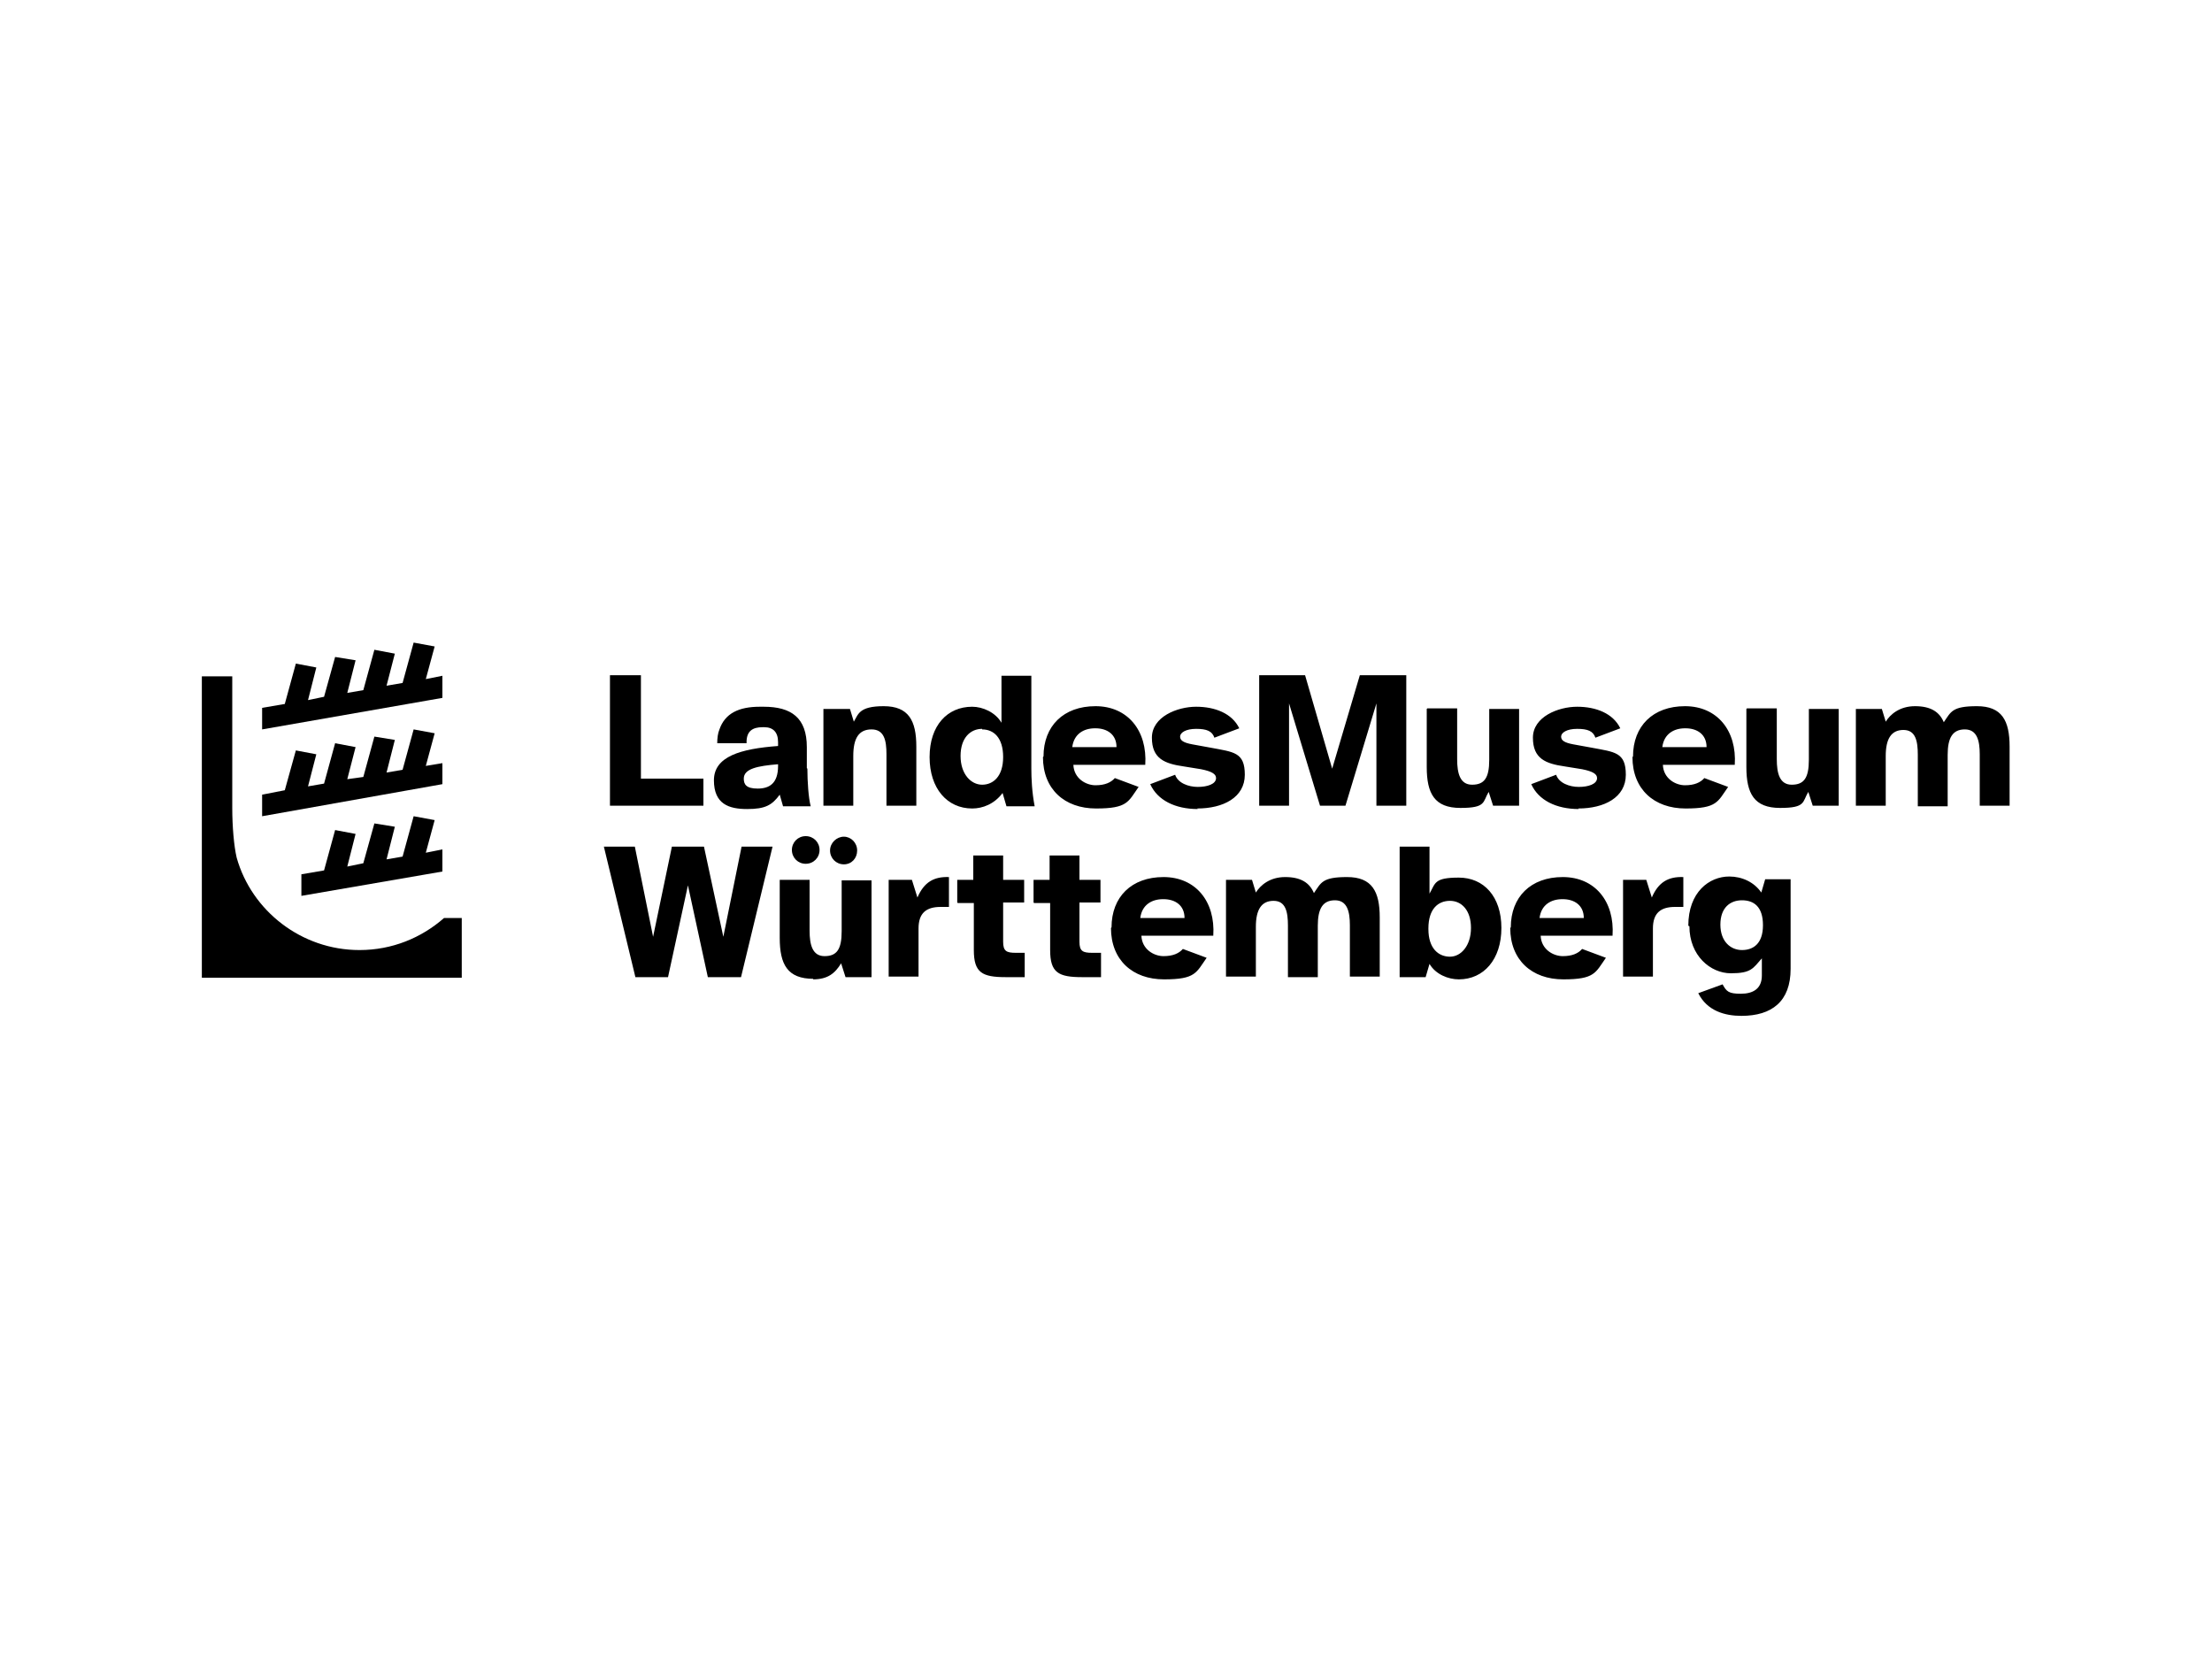 <?xml version="1.0" encoding="UTF-8"?>
<svg xmlns="http://www.w3.org/2000/svg" id="Ebene_1" version="1.1" viewBox="0 0 400 300">
  <!-- Generator: Adobe Illustrator 29.7.1, SVG Export Plug-In . SVG Version: 2.1.1 Build 8)  -->
  <polygon points="72.8 123.5 69.9 124 71.4 118.2 67.7 117.5 65.7 124.8 62.8 125.3 64.3 119.4 60.6 118.8 58.6 126 55.7 126.6 57.2 120.7 53.5 120 51.5 127.3 47.4 128 47.4 131.9 80 126.2 80 122.2 77 122.8 78.6 116.9 74.8 116.2 72.8 123.5"></polygon>
  <polygon points="77 154.2 78.6 148.3 74.8 147.6 72.8 154.9 69.9 155.4 71.4 149.5 67.7 148.9 65.7 156.1 62.8 156.7 64.3 150.8 60.6 150.1 58.6 157.4 54.5 158.1 54.5 162 80 157.6 80 153.6 77 154.2"></polygon>
  <polygon points="80 138 77 138.5 78.6 132.6 74.8 131.9 72.8 139.2 69.9 139.7 71.4 133.8 67.7 133.2 65.7 140.5 62.8 140.9 64.3 135.1 60.6 134.4 58.6 141.7 55.7 142.2 57.2 136.4 53.5 135.7 51.5 142.9 47.4 143.7 47.4 147.6 80 141.8 80 138"></polygon>
  <path d="M83.6,166h-3.3c-4.1,3.6-9.4,5.8-15.3,5.8-10.5,0-19.5-7.1-22.2-16.7-.5-2.1-.8-5.7-.8-9v-23.8h-5.5v54.5h47v-10.8h0Z"></path>
  <path d="M311.1,167.2c0-3.1,1.8-4.4,3.9-4.4s3.8,1.1,3.8,4.5-1.8,4.5-3.8,4.5-3.9-1.5-3.9-4.6M305.5,167.5c0,5.3,3.8,8.5,7.5,8.5s4-.9,5.6-2.7v3.1c0,2.4-1.6,3.3-3.8,3.3s-2.6-.4-3.3-1.7l-4.4,1.6c1.6,3.2,4.8,4.1,7.8,4.1,5.5,0,8.9-2.6,8.9-8.5v-16.2h-4.6l-.7,2.4c-1.3-1.9-3.5-2.9-5.8-2.9-3.6,0-7.4,2.8-7.4,8.9M298.9,176.7v-8.8c0-2.8,1.4-3.9,4-3.9s.9,0,1.5,0v-5.4c-2.7-.1-4.5.9-5.7,3.7l-1-3.2h-4.2v17.5h5.4c0,0,0,0,0,0h0ZM282.6,162.6c2.1,0,3.8,1.1,3.8,3.4h-8c.3-2.4,2.1-3.4,4.1-3.4M273.1,167.8c0,5.8,3.9,9.3,9.6,9.3s5.8-1.2,7.7-3.9l-4.3-1.6c-.7.8-1.8,1.3-3.5,1.3s-3.9-1.2-4-3.7h13c.4-6.2-3.2-10.6-9-10.6s-9.4,3.6-9.4,9.1M258.3,167.9c0-3.6,1.8-5,3.9-5s3.8,1.7,3.8,4.9-1.8,5.2-3.8,5.2-3.9-1.4-3.9-5M253.1,153.1v23.6h4.7l.7-2.4c1.1,1.9,3.4,2.8,5.3,2.8,4.5,0,7.7-3.6,7.7-9.3s-3.2-9.1-7.7-9.1-4.2,1-5.3,2.9v-8.5h-5.4,0ZM227.1,176.7v-9.1c0-3.1,1-4.7,3.2-4.7s2.6,2,2.6,4.5v9.3h5.4v-9.3c0-3.1.9-4.6,3.1-4.6s2.7,2,2.7,4.5v9.3h5.4v-10.7c0-4.7-1.4-7.3-5.9-7.3s-4.7,1-6,2.9c-.8-1.9-2.4-2.9-5.2-2.9s-4.5,1.5-5.3,2.8l-.7-2.3h-4.7v17.5h5.4c0,0,0,0,0,0ZM210.4,162.6c2.1,0,3.8,1.1,3.8,3.4h-8c.3-2.4,2.1-3.4,4.1-3.4M200.9,167.8c0,5.8,3.9,9.3,9.6,9.3s5.8-1.2,7.7-3.9l-4.3-1.6c-.7.8-1.8,1.3-3.5,1.3s-3.9-1.2-4-3.7h13c.4-6.2-3.2-10.6-9-10.6s-9.4,3.6-9.4,9.1M187,163.3h2.9v8.5c0,4.1,1.5,4.9,5.8,4.9h3.4v-4.4h-1.6c-1.7,0-2.3-.3-2.3-2v-7.1h3.8v-4.1h-3.8v-4.4h-5.4v4.4h-2.9v4.1h0ZM173.2,163.3h2.9v8.5c0,4.1,1.5,4.9,5.8,4.9h3.4v-4.4h-1.6c-1.7,0-2.3-.3-2.3-2v-7.1h3.8v-4.1h-3.8v-4.4h-5.4v4.4h-2.9v4.1h0ZM166.1,176.7v-8.8c0-2.8,1.4-3.9,4-3.9s.9,0,1.5,0v-5.4c-2.7-.1-4.5.9-5.7,3.7l-1-3.2h-4.2v17.5h5.4c0,0,0,0,0,0h0ZM150.1,153.8c0,1.4,1.1,2.5,2.5,2.5s2.4-1.1,2.4-2.5-1.1-2.5-2.4-2.5-2.5,1.1-2.5,2.5M145.7,156.2c1.4,0,2.5-1.1,2.5-2.5s-1.1-2.5-2.5-2.5-2.5,1.1-2.5,2.5,1.1,2.5,2.5,2.5M147,177.1c2.7,0,4-1.1,5.1-2.9l.8,2.5h4.7v-17.5h-5.4v9.2c0,3.3-.9,4.5-3.1,4.5s-2.7-2.1-2.7-4.6v-9.2h-5.4v10.5c0,4.8,1.4,7.4,6.1,7.4M114.8,176.7h6l3.6-16.6,3.6,16.6h6l5.7-23.6h-5.6l-3.3,16.3-3.5-16.3h-5.8l-3.4,16.3-3.3-16.3h-5.6l5.7,23.6h-.1,0Z"></path>
  <path d="M341,145.8v-9.1c0-3.1,1-4.7,3.2-4.7s2.6,2,2.6,4.5v9.3h5.4v-9.3c0-3.1.9-4.6,3.1-4.6s2.7,2,2.7,4.5v9.3h5.4v-10.7c0-4.7-1.4-7.3-5.9-7.3s-4.7,1-6,2.9c-.8-1.9-2.4-2.9-5.2-2.9s-4.5,1.5-5.3,2.8l-.7-2.3h-4.7v17.5h5.4c0,0,0,0,0,0ZM315.8,128.2v10.5c0,4.8,1.4,7.4,6.1,7.4s4-1.1,5.1-2.9l.8,2.5h4.7v-17.5h-5.4v9.2c0,3.3-.9,4.5-3.1,4.5s-2.7-2.1-2.7-4.6v-9.2h-5.4,0ZM304.8,131.7c2.1,0,3.8,1.1,3.8,3.4h-8c.3-2.4,2.1-3.4,4.1-3.4M295.2,136.9c0,5.8,3.9,9.3,9.6,9.3s5.8-1.2,7.7-3.9l-4.3-1.6c-.7.8-1.8,1.3-3.5,1.3s-3.9-1.2-4-3.7h13c.4-6.2-3.2-10.6-9-10.6s-9.4,3.6-9.4,9.1M285.4,146.2c4.7,0,8.6-2,8.6-6.1s-2-4.1-6.2-4.9l-3.3-.6c-1.6-.3-2.2-.7-2.2-1.4s1-1.4,2.9-1.4,2.9.4,3.3,1.6l4.5-1.7c-1.3-2.7-4.4-3.9-7.8-3.9s-8,1.8-8,5.6,2.3,4.7,5.8,5.2l3.1.5c2,.4,2.7.9,2.7,1.6,0,1.1-1.6,1.6-3.3,1.6s-3.6-.7-4.1-2.2l-4.5,1.7c1.3,2.9,4.5,4.5,8.6,4.5M258,128.2v10.5c0,4.8,1.4,7.4,6.1,7.4s4-1.1,5.1-2.9l.8,2.5h4.7v-17.5h-5.4v9.2c0,3.3-.9,4.5-3.1,4.5s-2.7-2.1-2.7-4.6v-9.2h-5.4,0ZM227.7,122.1v23.6h5.4v-18.5l5.6,18.5h4.6l5.6-18.5v18.5h5.4v-23.6h-8.4l-5,16.9-4.9-16.9h-8.4,0ZM216.5,146.2c4.7,0,8.6-2,8.6-6.1s-2-4.1-6.2-4.9l-3.3-.6c-1.6-.3-2.2-.7-2.2-1.4s1-1.4,2.9-1.4,2.9.4,3.3,1.6l4.5-1.7c-1.3-2.7-4.4-3.9-7.8-3.9s-8,1.8-8,5.6,2.3,4.7,5.8,5.2l3.1.5c2,.4,2.7.9,2.7,1.6,0,1.1-1.6,1.6-3.3,1.6s-3.6-.7-4.1-2.2l-4.5,1.7c1.3,2.9,4.5,4.5,8.6,4.5M198.1,131.7c2.1,0,3.8,1.1,3.8,3.4h-8c.3-2.4,2.1-3.4,4.1-3.4M188.6,136.9c0,5.8,3.9,9.3,9.6,9.3s5.8-1.2,7.7-3.9l-4.3-1.6c-.7.8-1.8,1.3-3.5,1.3s-3.9-1.2-4-3.7h13c.4-6.2-3.2-10.6-9-10.6s-9.4,3.6-9.4,9.1M177.6,131.9c2.1,0,3.8,1.5,3.8,5s-1.8,5-3.8,5-3.9-1.9-3.9-5.2,1.8-4.9,3.9-4.9M175.8,146.2c1.9,0,4-.8,5.5-2.8l.7,2.4h5.1c-.5-2.6-.6-5.1-.6-6.8v-16.8h-5.4v8.5c-1.1-1.9-3.4-2.9-5.3-2.9-4.5,0-7.7,3.4-7.7,9.1s3.2,9.3,7.7,9.3M148.9,128.2v17.5h5.4v-9c0-3.2,1-4.8,3.3-4.8s2.7,2,2.7,4.5v9.3h5.4v-10.7c0-4.7-1.4-7.3-5.9-7.3s-4.6,1.5-5.4,2.8l-.7-2.3h-4.8c0,0,0,0,0,0ZM115.9,140.8v-18.7h-5.6v23.6h16.9v-4.9h-11.3Z"></path>
  <path d="M145.9,138.9v-3.8c0-5.3-2.8-7.3-7.8-7.3h-.7c-3.8,0-6.3,1.2-7.3,4.1h0c-.3.7-.4,1.6-.4,2.5h5.3v-.2c0-2,1.1-2.7,2.9-2.7h.3c1.6,0,2.5.9,2.5,2.7v.7c-6.8.5-11.6,1.9-11.6,6.2s2.7,5.2,6,5.2,4.5-.7,5.9-2.6l.6,2.1h5c-.4-1.5-.6-4.5-.6-6.8M140.7,138.5c0,3.2-1.6,4.1-3.7,4.1s-2.5-.8-2.5-1.8c0-1.8,2.5-2.3,6.2-2.6v.4h0c0,0,0,0,0,0Z"></path>
</svg>
